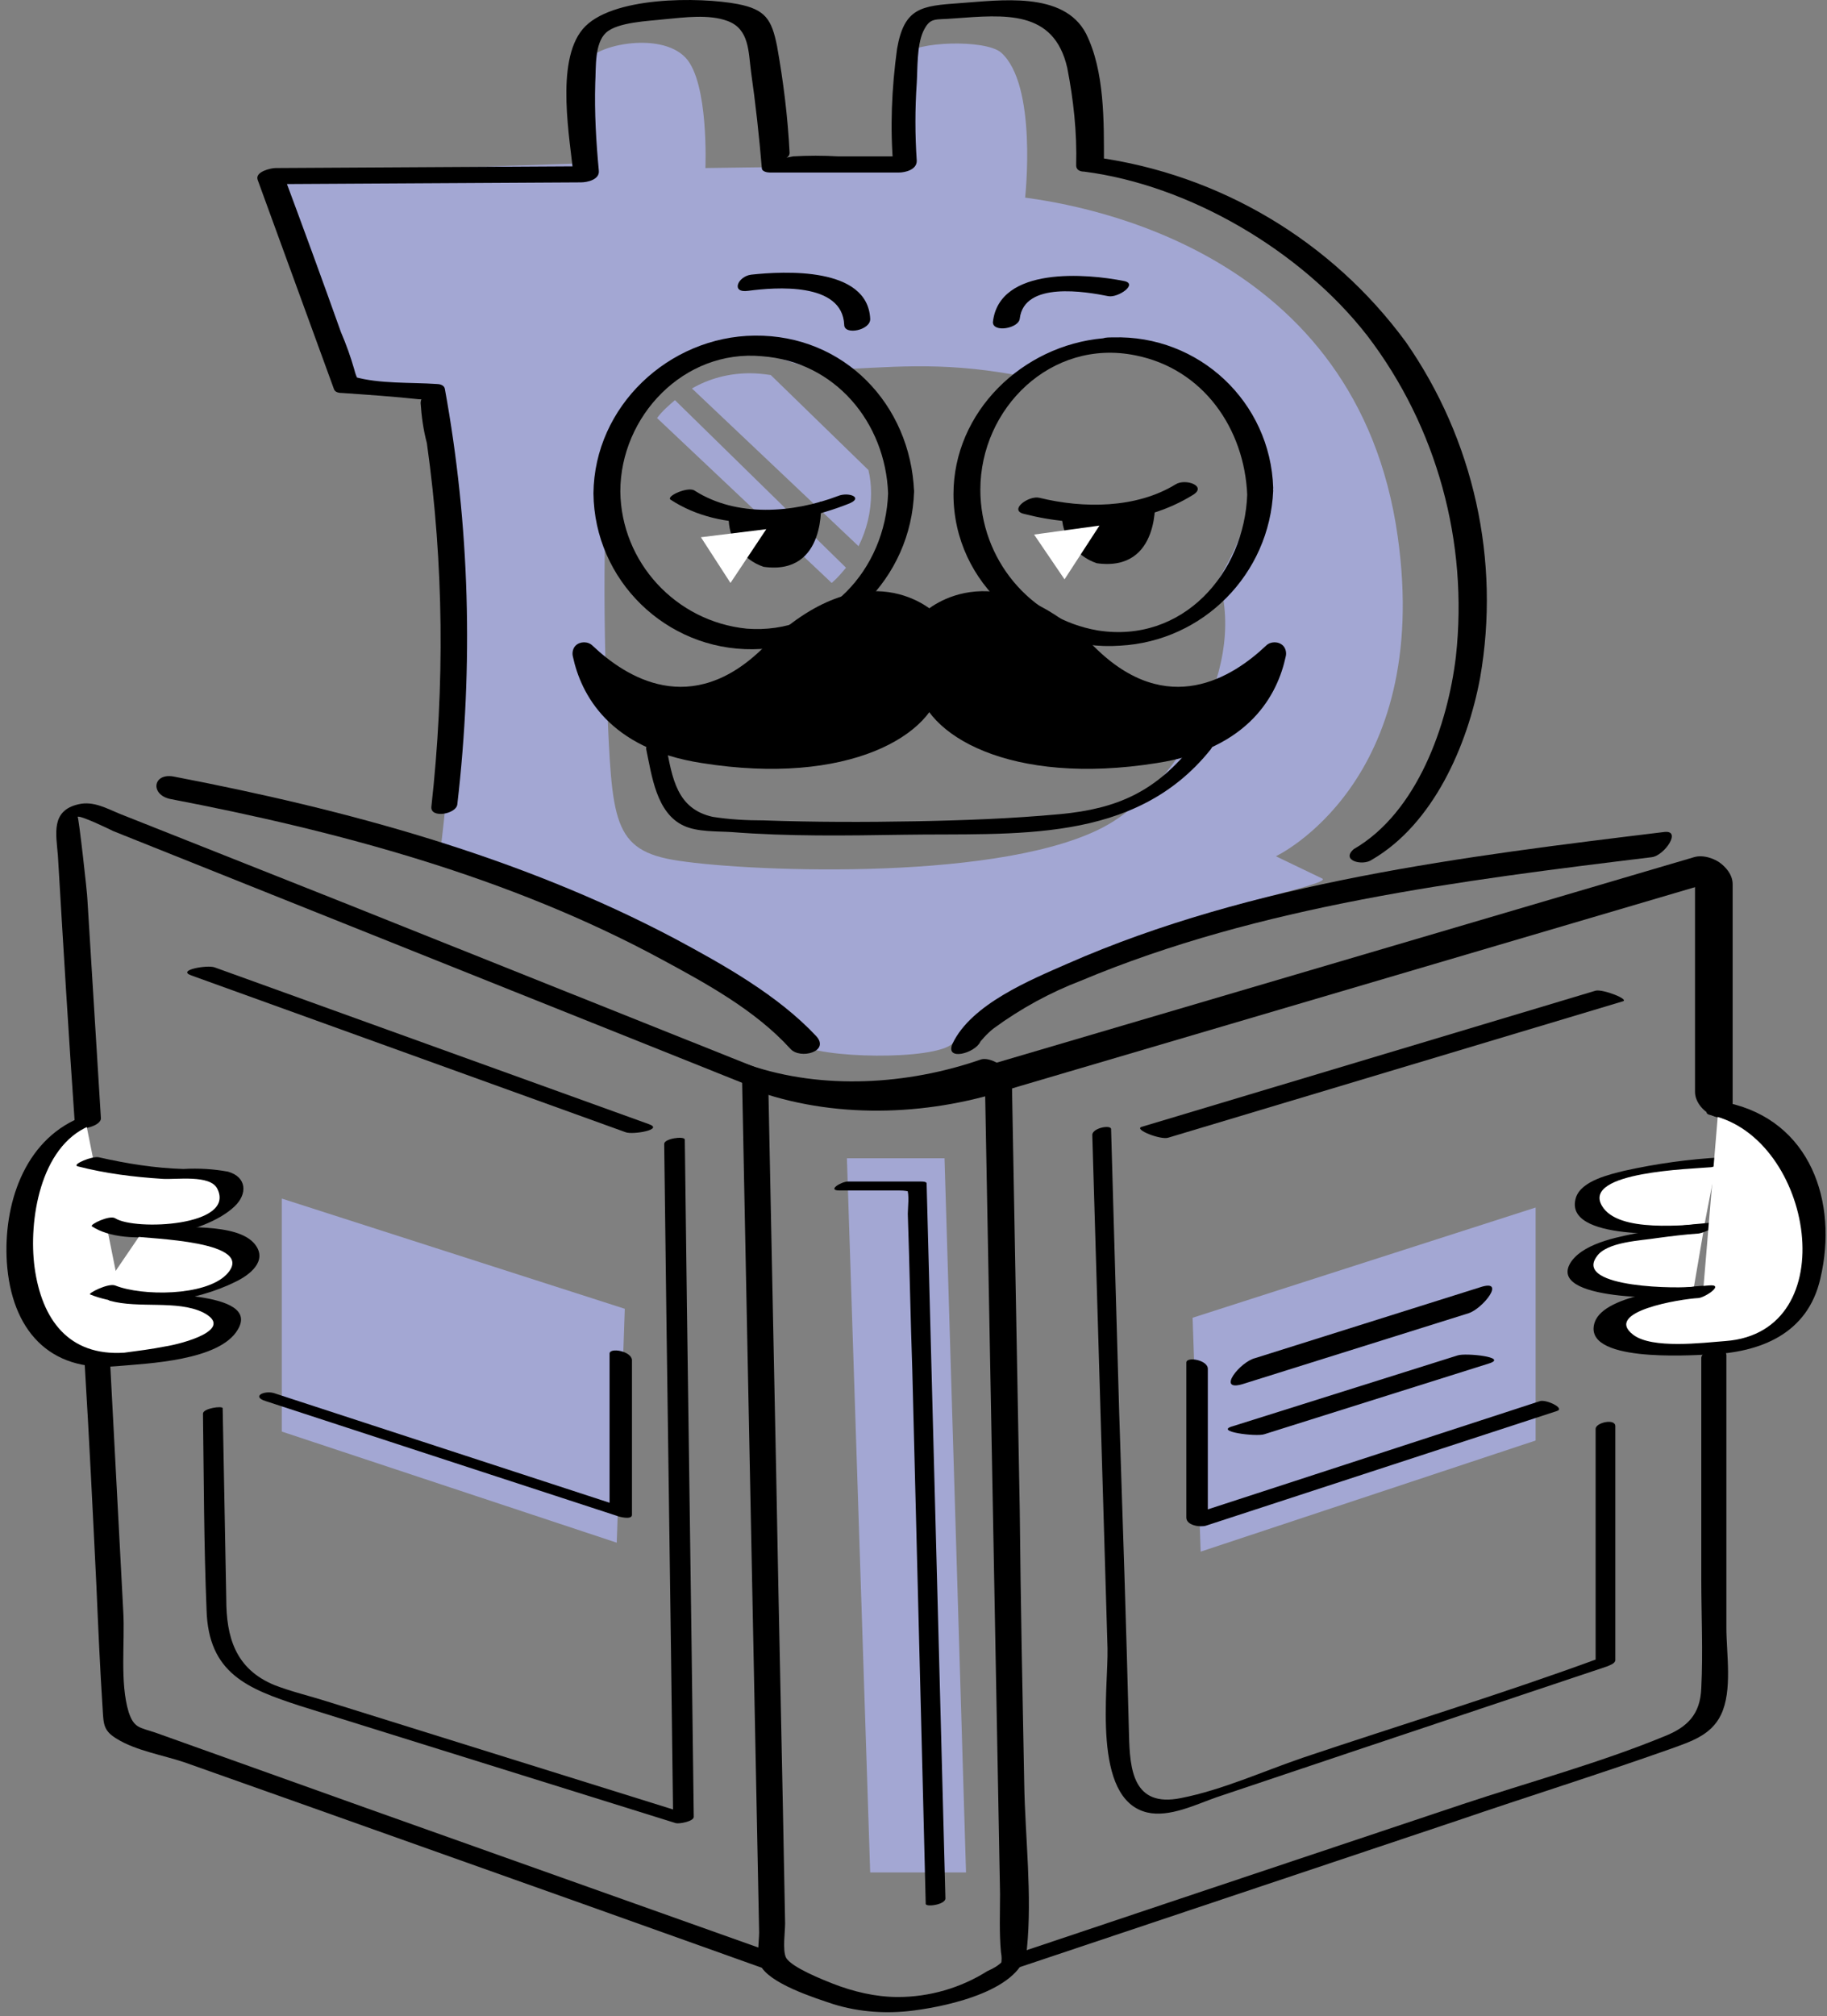 <svg width="204" height="225" viewBox="0 0 204 225" fill="none" xmlns="http://www.w3.org/2000/svg">
<rect x="0" y="0" width="204" height="225" fill="#808080" stroke="none"/>
<path d="M83.764 41.652C81.364 41.652 79.164 42.252 77.264 43.352L95.864 60.952C96.764 59.152 97.264 57.152 97.264 55.052C97.264 54.152 97.164 53.252 96.964 52.452L86.064 41.852C85.364 41.752 84.564 41.652 83.764 41.652Z" fill="#A3A7D3"/>
<path d="M75.364 44.652C74.664 45.252 73.964 45.852 73.364 46.652L92.864 65.052C93.464 64.552 93.964 63.952 94.464 63.352L75.364 44.652Z" fill="#A3A7D3"/>
<path d="M94.564 129.252H105.464L107.864 208.952H97.164L94.564 129.252Z" fill="#A3A7D3"/>
<path d="M147.664 98.052L142.464 95.552C142.464 95.552 159.964 87.352 156.064 59.852C151.564 27.952 121.064 22.952 114.464 22.052C114.464 22.052 115.864 9.452 111.764 5.852C109.964 4.352 102.164 4.652 101.164 6.052C98.864 9.752 100.264 18.452 100.264 18.452L78.764 18.752C78.764 18.752 79.164 9.252 76.564 6.452C73.664 3.352 65.864 5.152 65.564 7.052C64.764 11.352 64.264 18.252 64.264 18.252L29.264 19.452L38.564 42.852L48.064 43.652L50.264 51.452C51.264 65.752 50.964 80.052 49.264 94.252C49.264 94.252 66.564 100.352 89.064 116.452C91.464 118.152 104.364 118.352 106.364 116.452C109.964 113.052 119.264 107.352 130.064 103.552C136.664 100.952 148.564 98.652 147.664 98.052ZM67.664 52.252C67.664 52.252 68.264 38.052 83.664 38.552C83.664 38.552 89.564 41.352 92.664 41.252C99.164 41.052 104.664 40.252 113.464 41.852C113.464 41.852 119.664 36.852 129.864 39.952C133.964 41.152 139.764 48.952 139.464 55.952C139.264 59.452 136.064 64.652 136.064 64.652C139.464 75.352 130.464 88.252 123.664 92.052C112.564 98.352 84.364 97.352 75.764 96.052C68.264 94.952 68.364 91.552 67.764 78.252C67.164 64.952 67.764 52.152 67.764 52.152" fill="#A3A7D3"/>
<path d="M153.164 95.952C160.064 91.952 163.864 83.152 165.264 75.652C167.564 62.552 164.564 49.052 156.964 38.152C148.664 26.852 136.164 19.452 122.364 17.552L123.264 18.252C123.264 13.652 123.364 7.952 121.264 3.752C118.764 -1.048 111.564 0.052 107.164 0.352C102.864 0.652 100.964 0.852 100.164 5.452C99.564 9.852 99.364 14.252 99.764 18.752C100.464 18.352 101.064 17.952 101.764 17.452H93.564C91.864 17.352 90.264 17.352 88.564 17.452C86.764 17.752 88.164 17.852 88.164 17.052C87.964 13.052 87.464 9.052 86.764 5.152C86.164 2.152 85.464 1.052 82.364 0.452C78.164 -0.348 68.164 -0.448 65.064 3.252C61.964 6.952 63.664 15.552 64.064 19.852L66.064 18.552L30.764 18.752C30.264 18.752 28.464 19.152 28.764 20.052L37.264 43.352C37.364 43.752 37.764 43.852 38.164 43.852C41.064 44.052 43.964 44.252 46.764 44.552C47.964 44.652 47.064 43.752 46.964 44.952C47.064 46.452 47.264 47.952 47.664 49.452C49.564 62.952 49.664 76.552 48.164 90.052C48.064 91.352 50.964 90.852 51.064 89.752C52.864 74.252 52.464 58.652 49.664 43.352C49.564 42.952 49.064 42.852 48.764 42.852C45.864 42.652 42.364 42.852 39.564 42.052C38.464 41.752 40.264 42.852 39.964 42.352C39.764 41.952 39.664 41.652 39.564 41.252C39.164 39.852 38.664 38.452 38.064 37.052C35.964 31.152 33.764 25.152 31.564 19.252L29.564 20.552L64.864 20.352C65.564 20.352 66.964 20.052 66.864 19.052C66.564 15.852 66.364 12.552 66.464 9.252C66.564 7.552 66.364 4.852 67.664 3.652C68.964 2.452 72.464 2.352 74.164 2.152C76.364 1.952 79.164 1.552 81.264 2.352C83.664 3.252 83.564 5.752 83.864 8.052C84.364 11.552 84.764 15.152 85.064 18.752C85.064 19.152 85.664 19.252 85.964 19.252H100.364C101.064 19.252 102.364 18.952 102.364 17.952C102.164 15.052 102.164 12.152 102.364 9.252C102.464 7.652 102.364 5.152 103.064 3.552C103.864 1.852 104.364 2.252 106.564 2.052C112.164 1.652 117.664 1.052 119.164 7.552C119.864 11.152 120.264 14.752 120.164 18.452C120.164 18.952 120.564 19.152 121.064 19.152C132.764 20.652 145.264 27.952 152.664 37.452C160.464 47.652 163.964 60.552 162.564 73.252C161.664 80.852 158.264 90.652 151.164 94.752C149.664 96.052 152.164 96.652 153.164 95.952Z" fill="black"/>
<path d="M109.964 120.152L111.664 211.352C111.664 213.452 111.564 215.652 111.764 217.852C111.864 218.352 111.864 218.752 111.764 219.252C111.564 219.752 112.264 218.452 111.964 218.852C111.464 219.352 110.964 219.652 110.264 219.952C107.264 221.852 103.764 222.852 100.264 222.852C97.764 222.852 95.264 222.252 92.964 221.352C91.964 220.952 88.364 219.552 87.764 218.452C87.364 217.652 87.664 215.552 87.664 214.652C87.364 197.852 86.964 181.052 86.664 164.252L85.764 119.952C85.764 119.052 82.864 119.552 82.864 120.752L84.764 215.652C84.764 216.552 84.464 218.452 84.864 219.252C85.864 221.352 90.964 222.952 93.064 223.652C95.964 224.552 99.064 224.752 102.064 224.352C105.964 223.852 114.264 222.052 114.664 217.452C115.264 211.452 114.464 205.052 114.364 199.052C114.164 188.852 113.964 178.752 113.864 168.552L112.964 119.452C112.864 118.452 109.964 118.952 109.964 120.152Z" fill="black"/>
<path d="M84.764 121.852C93.864 124.952 104.264 124.452 113.264 121.352C114.664 120.852 111.064 117.652 109.464 118.252C101.364 121.052 91.864 121.652 83.664 118.852C80.664 117.752 83.264 121.252 84.764 121.852Z" fill="black"/>
<path d="M9.464 152.352C9.964 160.552 10.364 168.752 10.764 176.952C10.964 181.552 11.164 186.152 11.464 190.752C11.564 192.452 11.564 193.152 13.064 194.052C15.164 195.352 18.164 195.852 20.564 196.652L33.264 201.152L65.064 212.452L84.964 219.552C85.764 219.852 88.364 218.652 87.264 218.252L40.864 201.752L17.364 193.352C15.564 192.752 14.964 192.852 14.364 191.052C13.364 187.752 13.964 183.252 13.764 179.852C13.264 170.352 12.764 160.952 12.264 151.452C12.364 150.752 9.464 151.352 9.464 152.352Z" fill="black"/>
<path d="M85.464 119.552L37.664 100.452L13.464 90.852C11.964 90.252 10.464 89.352 8.764 89.752C5.664 90.452 6.264 93.052 6.464 95.452C7.064 105.552 7.664 115.552 8.364 125.552C8.364 126.352 11.364 125.752 11.264 124.752L9.764 100.452C9.764 99.752 8.764 90.952 8.664 91.152C8.964 90.952 12.264 92.552 12.664 92.752L66.164 114.152L83.164 120.952C83.864 121.152 86.464 119.952 85.464 119.552Z" fill="black"/>
<path d="M189.964 151.552V176.252C189.964 180.252 190.164 184.352 189.964 188.352C189.864 191.352 188.364 192.752 185.864 193.752C178.564 196.752 170.764 198.852 163.264 201.352L131.864 211.852L113.064 218.152C111.364 218.752 111.764 220.252 113.464 219.652L162.764 203.152C170.664 200.452 178.664 197.952 186.564 195.152C188.764 194.352 191.064 193.652 192.164 191.352C193.464 188.652 192.764 184.552 192.764 181.652V151.352C192.864 149.952 189.964 150.552 189.964 151.552Z" fill="black"/>
<path d="M189.264 97.352V121.852C189.264 124.252 193.464 126.252 193.464 123.152V98.652C193.464 96.252 189.264 94.252 189.264 97.352Z" fill="black"/>
<path d="M111.664 121.852L191.464 98.352C194.564 97.452 191.164 95.052 189.164 95.652L109.364 119.152C106.164 120.152 109.664 122.452 111.664 121.852Z" fill="black"/>
<path d="M109.464 116.252C109.364 116.352 110.164 115.352 110.964 114.752C113.964 112.552 117.264 110.752 120.664 109.452C140.664 101.052 163.164 98.252 184.464 95.652C185.864 95.452 187.864 92.552 185.764 92.852C163.564 95.552 139.864 98.452 119.164 107.552C115.064 109.352 108.464 112.052 106.364 116.452C105.464 118.452 108.864 117.552 109.464 116.252Z" fill="black"/>
<path d="M91.164 115.652C86.864 111.052 80.764 107.652 75.364 104.752C57.964 95.552 38.664 90.352 19.364 86.652C17.064 86.252 16.764 88.652 18.964 89.152C37.764 92.752 56.864 97.852 73.864 107.052C78.864 109.752 84.364 112.752 88.264 117.052C89.364 118.252 92.664 117.352 91.164 115.652Z" fill="black"/>
<path d="M72.164 83.652C72.764 86.452 73.264 90.752 76.364 92.152C77.864 92.852 80.064 92.752 81.664 92.852C88.064 93.352 94.464 93.252 100.864 93.152C113.264 92.952 126.664 94.252 135.164 83.652C136.064 82.552 133.864 82.252 133.264 83.052C129.064 88.352 124.764 90.252 118.364 90.852C112.964 91.352 107.564 91.552 102.164 91.652C96.564 91.752 90.964 91.752 85.264 91.552C83.364 91.552 81.464 91.452 79.564 91.152C75.564 90.252 75.064 86.852 74.364 83.152C74.264 82.052 71.964 82.652 72.164 83.652Z" fill="black"/>
<path d="M13.464 144.552C16.064 145.552 25.564 144.852 25.664 147.252C25.864 150.452 16.564 151.252 14.264 151.652C11.164 152.152 5.164 152.152 3.164 145.052C2.364 142.352 2.164 139.552 2.464 136.752C2.864 132.952 4.764 126.652 9.564 125.152" fill="white"/>
<path d="M12.264 145.152C15.464 146.052 19.764 145.052 22.664 146.452C26.364 148.352 20.364 149.952 18.464 150.252C16.964 150.552 15.364 150.752 13.864 150.952C7.664 151.352 4.664 147.252 3.864 141.452C3.164 136.252 4.464 127.952 9.964 125.652C11.864 124.852 10.064 124.252 8.864 124.752C2.664 127.352 0.364 134.452 0.764 140.852C1.264 148.352 5.464 153.152 13.064 152.452C16.464 152.152 24.564 151.852 26.564 148.352C29.164 143.952 16.464 144.552 14.564 144.052C13.964 143.652 11.364 144.852 12.264 145.152Z" fill="black"/>
<path d="M9.764 129.552C18.864 132.052 25.164 129.852 25.664 132.452C26.364 136.652 14.364 138.452 11.464 136.252" fill="white"/>
<path d="M8.664 130.152C11.764 130.952 14.964 131.352 18.164 131.552C19.664 131.652 23.464 131.052 24.264 132.652C26.364 136.852 15.064 137.352 12.864 135.952C12.264 135.552 9.964 136.652 10.264 136.852C14.064 139.352 22.864 137.752 26.164 134.652C27.664 133.252 27.564 131.352 25.464 130.752C23.864 130.452 22.164 130.352 20.464 130.452C17.264 130.352 14.164 129.852 11.064 129.152C10.364 128.952 7.964 129.952 8.664 130.152Z" fill="black"/>
<path d="M15.964 137.352C15.964 137.352 18.264 137.652 20.764 137.852C23.964 138.052 27.464 138.252 27.464 140.552C27.464 144.152 15.164 145.752 11.464 143.952" fill="white"/>
<path d="M14.764 137.952C16.564 138.252 28.964 138.452 25.264 142.252C22.864 144.652 15.864 144.652 12.864 143.452C12.064 143.152 9.764 144.352 10.064 144.452C14.764 146.352 21.864 145.252 26.264 143.052C27.764 142.352 29.964 140.752 28.464 138.852C26.464 136.352 19.964 137.152 17.164 136.752C16.564 136.652 13.964 137.752 14.764 137.952Z" fill="black"/>
<path d="M191.664 129.652C186.364 130.152 177.364 130.752 177.264 133.652C177.064 137.452 185.964 137.052 190.264 136.952" fill="white"/>
<path d="M192.264 129.152C188.564 129.352 184.964 129.852 181.364 130.652C179.764 131.052 176.564 131.752 175.964 133.652C174.464 138.552 187.264 137.652 189.364 137.552C189.864 137.552 192.464 136.452 191.164 136.552C188.164 136.652 180.664 137.652 178.864 134.552C176.664 130.752 188.864 130.452 191.064 130.252C191.764 130.152 194.064 129.052 192.264 129.152Z" fill="black"/>
<path d="M190.264 137.052C190.264 137.052 175.964 138.052 176.464 141.552C176.864 144.752 187.564 144.352 189.064 144.052" fill="white"/>
<path d="M190.964 136.452C188.464 136.652 185.964 136.952 183.564 137.452C181.164 137.952 177.064 138.552 175.464 140.752C172.364 145.252 186.864 144.952 188.864 144.652C190.064 144.452 191.464 143.252 189.364 143.552C187.664 143.852 175.764 143.752 178.264 140.252C179.364 138.552 183.264 138.452 185.064 138.152C186.564 137.952 188.164 137.752 189.664 137.652C190.464 137.552 192.864 136.352 190.964 136.452Z" fill="black"/>
<path d="M190.164 144.152C189.664 144.152 179.164 145.552 179.364 147.952C179.664 151.152 189.164 150.452 191.564 150.452C194.764 150.452 200.864 149.552 201.864 142.252C202.364 138.752 202.664 135.552 202.064 133.552C201.064 129.852 196.964 124.652 191.864 123.852" fill="white"/>
<path d="M190.764 143.452C188.064 143.652 179.164 144.352 178.064 147.552C176.564 152.052 188.564 151.252 190.764 151.152C196.564 150.952 201.864 148.852 203.264 142.652C205.264 134.152 202.164 125.052 192.864 123.052C192.064 122.852 189.464 124.152 191.064 124.452C202.464 126.952 206.064 148.652 192.664 149.652C190.064 149.852 184.464 150.552 182.364 148.952C178.964 146.352 187.664 144.952 189.664 144.852C190.464 144.752 192.664 143.252 190.764 143.452Z" fill="black"/>
<path d="M93.764 132.852H100.464C101.564 132.852 101.564 133.152 101.264 132.652C101.564 133.252 101.364 134.852 101.364 135.452C101.564 141.252 101.664 147.052 101.864 152.852C102.264 168.652 102.664 184.452 103.064 200.352L103.364 212.452C103.364 212.852 105.564 212.552 105.564 211.852C104.864 185.252 104.164 158.652 103.464 132.052C103.464 131.852 102.964 131.852 102.864 131.852H94.664C93.964 131.852 92.264 132.852 93.764 132.852Z" fill="black"/>
<path d="M74.164 127.652C74.464 152.852 74.864 178.052 75.164 203.252L77.164 202.552L36.464 189.852C34.564 189.252 32.464 188.752 30.664 188.052C26.264 186.252 25.264 182.652 25.264 178.452L24.864 157.152C24.864 156.852 22.664 157.152 22.664 157.752C22.764 165.052 22.764 172.352 23.064 179.652C23.264 186.752 27.664 188.452 33.464 190.352L75.464 203.452C75.864 203.552 77.464 203.252 77.464 202.752C77.164 177.552 76.764 152.352 76.464 127.152C76.364 126.752 74.164 127.052 74.164 127.652Z" fill="black"/>
<path d="M21.364 108.852L69.864 126.352C70.664 126.652 74.164 126.052 72.464 125.452L23.964 107.952C23.164 107.652 19.664 108.252 21.364 108.852Z" fill="black"/>
<path d="M121.964 126.652L123.664 183.952C123.764 188.452 121.864 200.752 128.064 202.252C130.564 202.852 133.564 201.352 135.864 200.552L150.764 195.552L179.464 185.952C179.664 185.852 180.364 185.652 180.364 185.252V159.152C180.364 158.252 178.164 158.752 178.164 159.452V183.452C178.164 184.052 178.164 184.752 178.164 185.352C178.164 185.452 179.764 184.652 178.564 185.052C167.664 189.052 156.464 192.452 145.464 196.152C141.064 197.652 136.464 199.752 131.864 200.652C126.464 201.752 126.164 197.352 126.064 193.652C125.764 181.652 125.364 169.652 124.964 157.552C124.664 147.052 124.364 136.552 124.064 126.052C124.164 125.452 121.964 125.852 121.964 126.652Z" fill="black"/>
<path d="M178.164 110.552L127.464 125.752C126.564 126.052 129.664 127.252 130.464 126.952L181.164 111.752C182.064 111.552 178.964 110.352 178.164 110.552Z" fill="black"/>
<path d="M139.264 55.152C138.964 63.952 132.064 71.852 122.564 70.352C114.964 69.052 109.464 62.352 109.464 54.652C109.464 45.552 117.364 37.752 126.764 39.652C134.364 41.152 138.964 47.852 139.264 55.252C139.264 56.152 142.164 55.552 142.164 54.452C141.864 44.852 133.864 37.352 124.264 37.652C123.864 37.652 123.464 37.652 123.164 37.752C114.164 38.552 106.464 45.952 106.464 55.152C106.464 65.152 115.264 72.752 125.064 72.052C134.364 71.552 141.764 64.052 142.164 54.752C142.164 53.552 139.264 54.152 139.264 55.152Z" fill="black"/>
<path d="M99.164 55.052C98.864 63.552 92.264 70.852 83.364 70.152C75.464 69.352 69.364 62.752 69.264 54.852C69.264 46.452 76.364 38.952 85.064 39.752C93.264 40.352 98.864 47.152 99.164 55.052C99.264 56.652 102.164 56.252 102.064 54.852C101.664 45.152 94.264 37.352 84.264 37.452C74.664 37.552 66.364 45.352 66.264 55.052C66.364 64.752 74.364 72.552 84.064 72.452C93.864 72.352 101.764 64.552 102.064 54.852C102.164 53.352 99.264 53.652 99.164 55.052Z" fill="black"/>
<path d="M104.464 68.452C104.464 68.452 96.864 60.852 85.264 72.252C77.164 80.252 69.864 75.552 66.164 72.052C65.664 71.552 64.764 71.552 64.264 72.052C63.964 72.352 63.864 72.852 63.964 73.252C64.864 77.452 67.964 83.552 78.364 85.152C94.664 87.752 104.464 82.052 105.164 76.152C105.664 70.352 104.464 68.452 104.464 68.452Z" fill="black"/>
<path d="M103.064 68.452C103.064 68.452 110.664 60.852 122.264 72.252C130.364 80.252 137.664 75.552 141.364 72.052C141.864 71.552 142.764 71.552 143.264 72.052C143.564 72.352 143.664 72.852 143.564 73.252C142.664 77.452 139.564 83.552 129.164 85.152C112.864 87.752 103.064 82.052 102.364 76.152C101.864 70.352 103.064 68.452 103.064 68.452Z" fill="black"/>
<path d="M97.164 35.552C96.864 29.752 87.564 30.252 83.864 30.652C82.364 30.852 81.564 32.752 83.564 32.452C86.564 32.052 94.064 31.452 94.264 36.252C94.264 37.452 97.264 36.852 97.164 35.552Z" fill="black"/>
<path d="M113.864 35.552C114.364 31.352 121.264 32.552 123.764 33.052C124.864 33.252 127.164 31.652 125.464 31.352C121.464 30.552 111.564 29.652 110.864 35.952C110.864 37.152 113.764 36.652 113.864 35.552Z" fill="black"/>
<path d="M128.964 55.552C128.964 55.552 129.664 63.852 122.464 62.852C120.064 62.052 118.464 59.752 118.564 57.152C118.564 57.252 126.264 57.352 128.964 55.552Z" fill="black"/>
<path d="M115.464 59.652L122.764 58.652L118.864 64.652L115.464 59.652Z" fill="white"/>
<path d="M114.364 57.352C120.564 58.952 127.664 58.652 133.164 55.252C134.864 54.252 132.364 53.352 131.264 54.052C126.864 56.752 120.964 56.752 116.064 55.552C114.864 55.252 112.564 56.952 114.364 57.352Z" fill="black"/>
<path d="M91.664 55.952C91.664 55.952 92.364 64.252 85.264 63.252C82.864 62.452 81.264 60.152 81.364 57.552C81.364 57.652 89.064 57.752 91.664 55.952Z" fill="black"/>
<path d="M78.264 59.952L85.564 59.052L81.564 65.052L78.264 59.952Z" fill="white"/>
<path d="M74.864 55.752C80.664 59.552 88.564 58.652 94.664 56.252C96.564 55.552 94.764 54.852 93.564 55.352C88.564 57.252 82.264 57.752 77.564 54.752C76.864 54.252 74.364 55.352 74.864 55.752Z" fill="black"/>
<path d="M133.164 147.052L134.064 173.152L171.464 160.752V134.752L133.164 147.052Z" fill="#A3A7D3"/>
<path d="M138.764 154.452L163.964 146.552C165.564 146.052 168.264 142.652 165.264 143.652L140.164 151.552C138.464 151.952 135.764 155.352 138.764 154.452Z" fill="black"/>
<path d="M141.164 160.052L166.264 152.152C168.464 151.452 163.664 150.952 162.764 151.252L137.664 159.152C135.464 159.752 140.264 160.352 141.164 160.052Z" fill="black"/>
<path d="M132.464 152.052V169.352C132.464 170.252 134.064 170.452 134.664 170.252L173.864 157.452C174.764 157.152 172.664 156.152 171.964 156.352L132.664 169.152L134.864 170.052V152.752C134.864 151.752 132.464 151.352 132.464 152.052Z" fill="black"/>
<path d="M69.764 146.052L68.864 172.152L31.464 159.752V133.752L69.764 146.052Z" fill="#A3A7D3"/>
<path d="M68.064 151.052V168.352L69.764 168.252L30.564 155.452C29.464 155.152 28.064 155.852 29.664 156.352L68.864 169.152C69.064 169.252 70.564 169.652 70.564 169.052V151.752C70.464 150.752 68.064 150.352 68.064 151.052Z" fill="black"/>
</svg>
